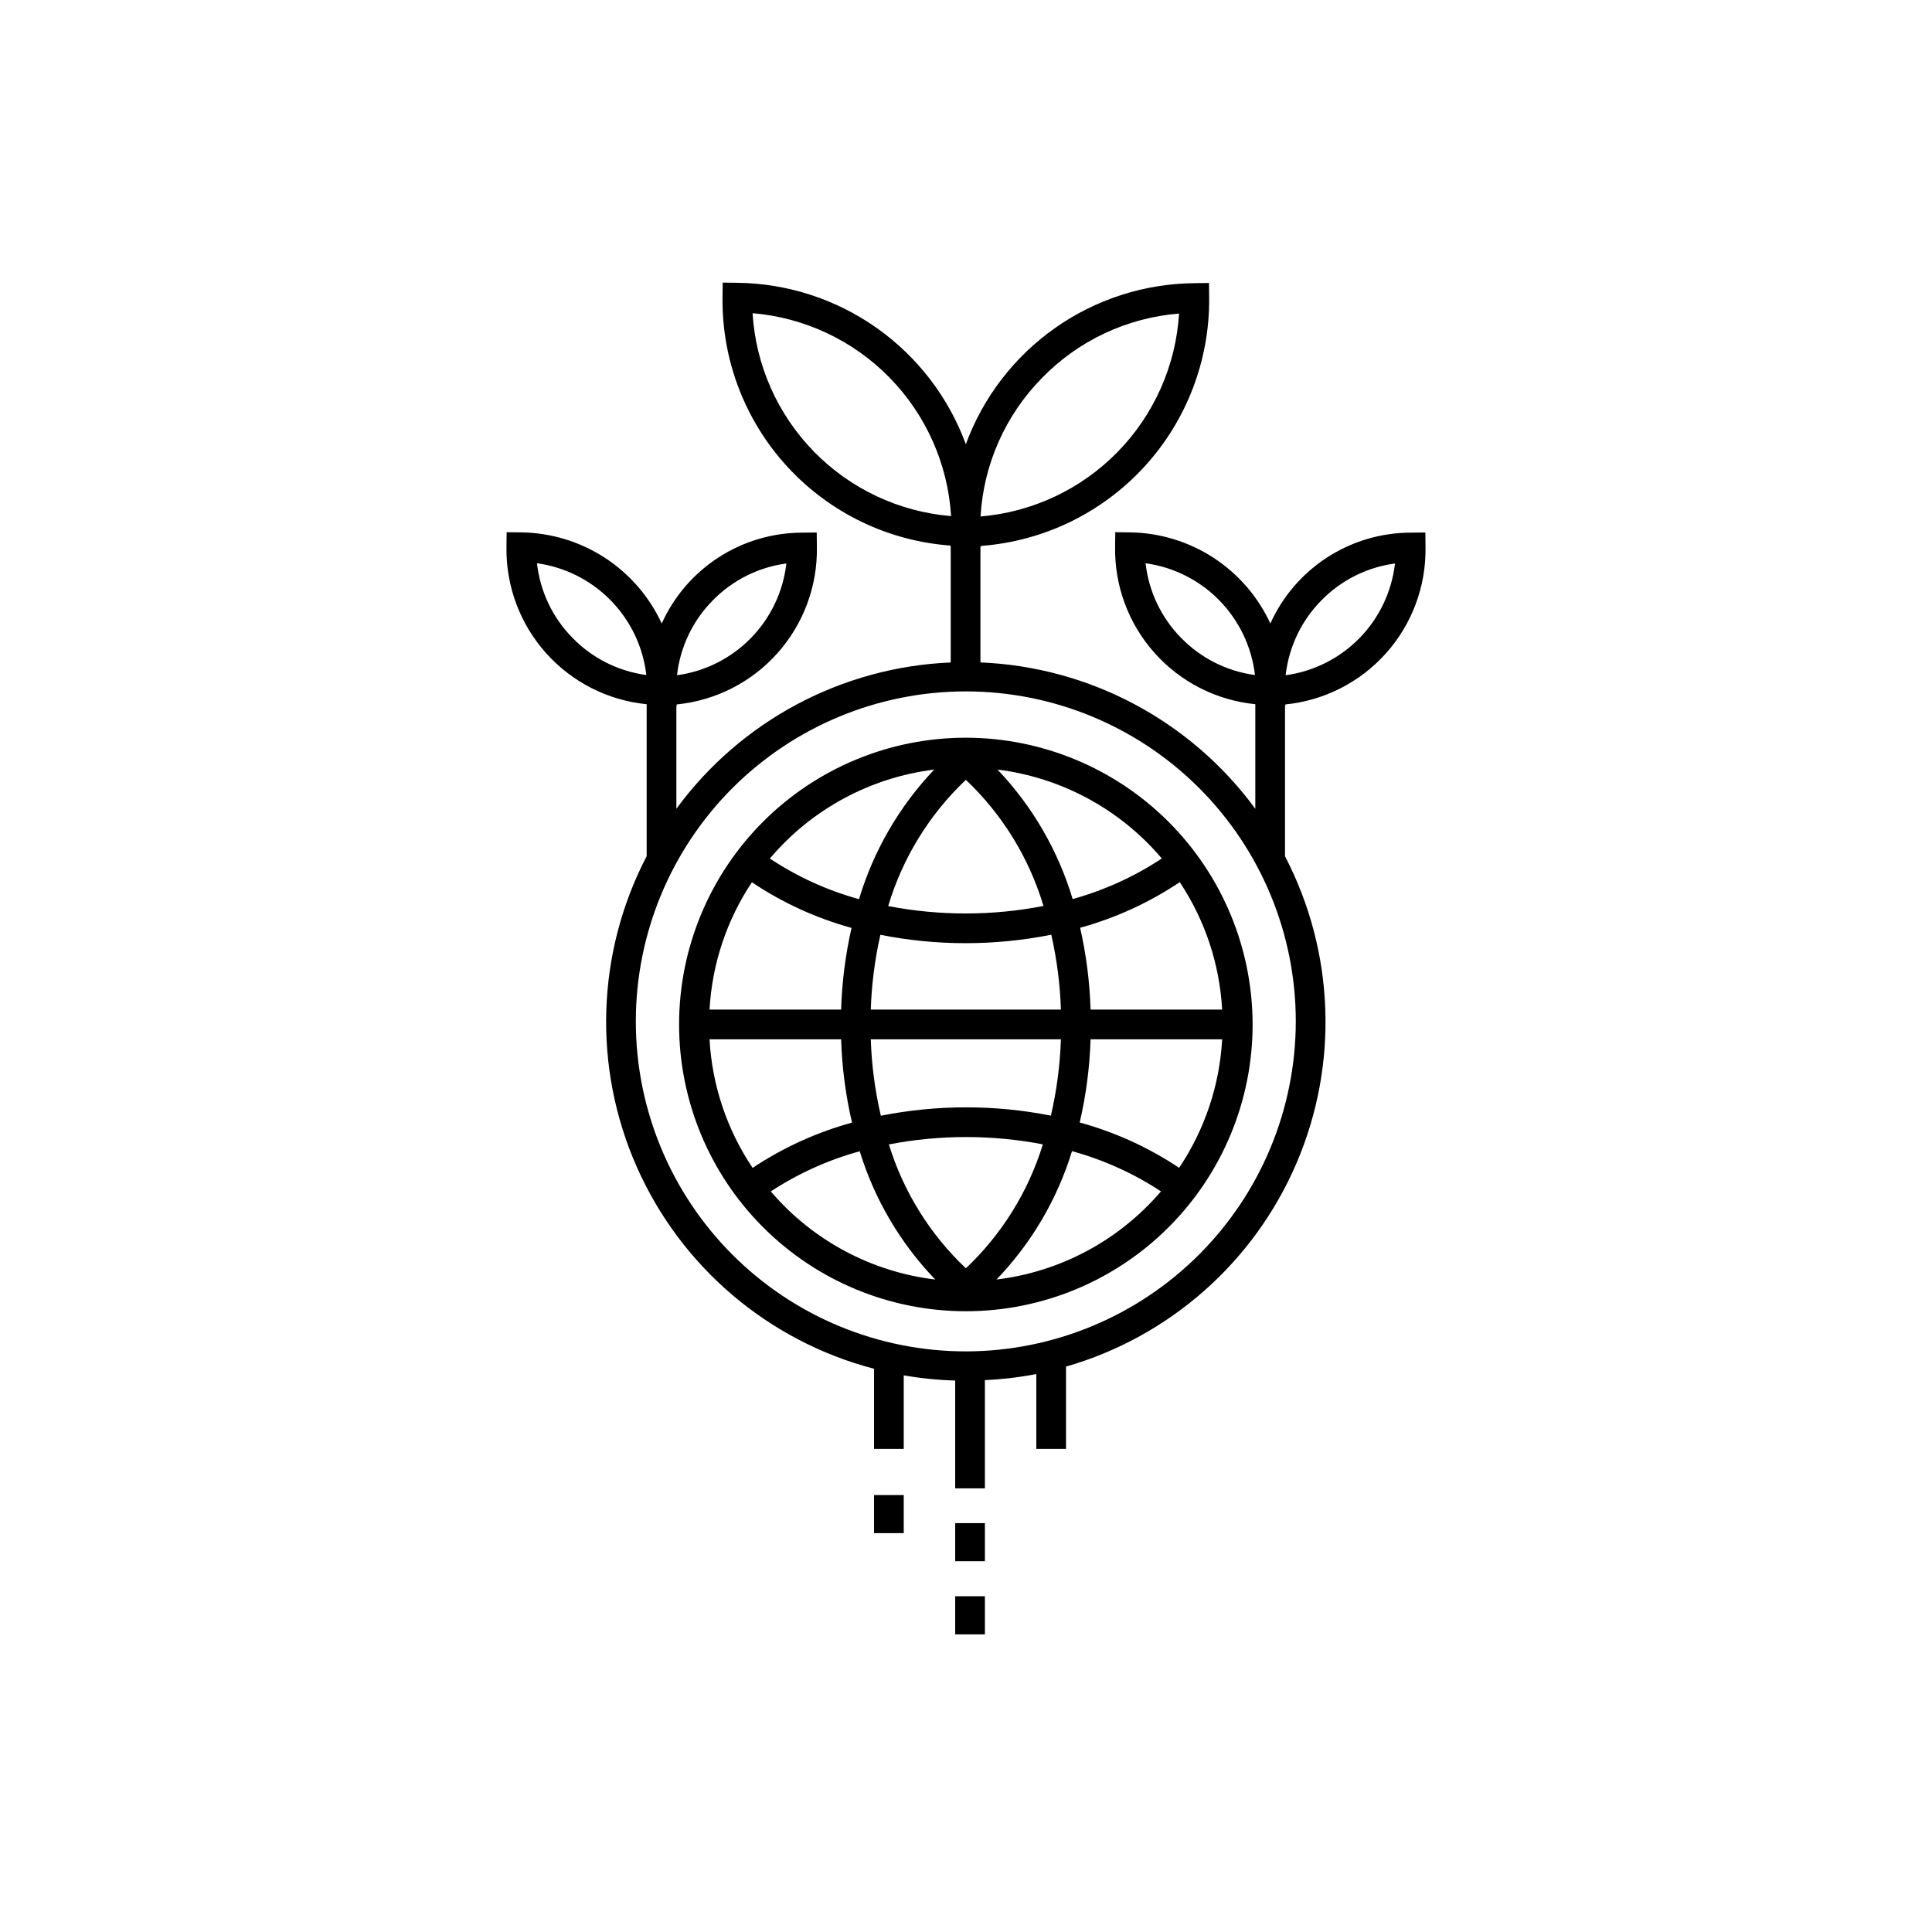 <?xml version="1.0" encoding="UTF-8"?>
<!-- Uploaded to: ICON Repo, www.svgrepo.com, Generator: ICON Repo Mixer Tools -->
<svg fill="#000000" width="800px" height="800px" version="1.1" viewBox="144 144 512 512" xmlns="http://www.w3.org/2000/svg">
 <path d="m399.96 339.5c-20.156 0-39.484 8.008-53.738 22.262-14.25 14.25-22.258 33.582-22.258 53.734 0 20.156 8.008 39.488 22.262 53.738 14.25 14.25 33.582 22.258 53.734 22.258 20.156 0 39.488-8.008 53.738-22.262 14.25-14.254 22.258-33.582 22.258-53.738-0.023-20.148-8.039-39.465-22.285-53.711-14.246-14.246-33.562-22.258-53.711-22.281zm51.93 32.004v0.004c-7.266 4.801-15.238 8.43-23.625 10.754-3.852-12.844-10.672-24.598-19.91-34.316 16.953 2.109 32.496 10.52 43.535 23.562zm-72.324 75.781h-0.004c13.477-2.602 27.328-2.609 40.805-0.023-3.848 12.527-10.879 23.848-20.398 32.852-9.52-9-16.551-20.309-20.406-32.828zm20.496-9.832-0.004 0.004c-7.594-0.004-15.176 0.742-22.625 2.223-1.551-6.644-2.445-13.43-2.668-20.25h50.387c-0.223 6.812-1.113 13.586-2.656 20.227-7.391-1.465-14.902-2.203-22.438-2.199zm-0.094-86.793v0.004c9.66 9.152 16.75 20.676 20.566 33.426-13.59 2.644-27.562 2.652-41.156 0.027 3.82-12.762 10.918-24.297 20.59-33.453zm-0.113 43.289v0.004c7.641 0.004 15.258-0.75 22.75-2.246 1.477 6.519 2.332 13.168 2.547 19.848h-50.387c0.219-6.672 1.07-13.309 2.547-19.824 7.422 1.48 14.973 2.223 22.543 2.223zm-32.949 17.605h-34.871c0.664-12.051 4.543-23.703 11.227-33.75 8.09 5.43 17.008 9.516 26.406 12.102-1.617 7.109-2.543 14.359-2.762 21.652zm0 7.871v0.004c0.227 7.434 1.195 14.828 2.891 22.074-9.367 2.566-18.262 6.617-26.344 12-6.805-10.121-10.75-21.895-11.418-34.074zm66.105 0h34.871v0.004c-0.664 12.172-4.606 23.934-11.402 34.055-8.082-5.394-16.977-9.449-26.348-12.012 1.688-7.234 2.652-14.617 2.879-22.043zm0-7.871h0.004c-0.223-7.297-1.148-14.559-2.769-21.684 9.391-2.586 18.305-6.668 26.402-12.09 6.691 10.055 10.57 21.715 11.234 33.773zm-41.434-63.613h0.004c-9.25 9.727-16.078 21.496-19.934 34.352-8.395-2.32-16.371-5.957-23.629-10.773 11.039-13.055 26.594-21.473 43.562-23.574zm-43.312 111.8c7.254-4.754 15.211-8.348 23.574-10.645 3.914 12.742 10.77 24.387 20.012 33.992-16.941-2.035-32.5-10.371-43.586-23.348zm59.82 23.344v0.004c9.246-9.617 16.098-21.27 20.008-34.02 8.367 2.293 16.324 5.891 23.574 10.66-11.082 12.977-26.641 21.316-43.582 23.359zm-10.949 83.941h7.871v10.094h-7.871zm0-19.379h7.871v10.086h-7.871zm-21.504-7.441h7.871v10.094h-7.871zm108.99-209.11 0.004-0.414h0.004c10.281-1.016 19.809-5.863 26.691-13.574 6.879-7.711 10.613-17.727 10.457-28.062l-0.043-3.93-3.938 0.039v0.004c-7.848 0.023-15.523 2.309-22.109 6.578s-11.801 10.344-15.031 17.496c-3.285-7.117-8.52-13.164-15.098-17.438-6.574-4.273-14.227-6.598-22.066-6.707l-3.938-0.047-0.043 3.938c-0.156 10.332 3.578 20.352 10.457 28.062 6.883 7.715 16.41 12.562 26.695 13.582l0.004 0.18v27.543-0.004c-17.117-23.336-43.926-37.613-72.844-38.789v-30.676l0.16 0.004v-0.203c16.543-1.238 31.992-8.719 43.219-20.926 11.227-12.211 17.387-28.234 17.234-44.816l-0.043-3.938-3.938 0.047h0.004c-13.227 0.133-26.094 4.289-36.902 11.91-10.809 7.625-19.039 18.352-23.605 30.766-4.566-12.418-12.797-23.156-23.598-30.793-10.805-7.641-23.672-11.816-36.898-11.984l-3.938-0.047-0.043 3.938c-0.195 16.598 5.953 32.641 17.188 44.859 11.23 12.219 26.703 19.691 43.258 20.891l0.004 0.391h0.023v30.586c-28.863 1.211-55.613 15.477-72.703 38.766v-27.23h0.082l0.004-0.414c10.285-1.02 19.812-5.863 26.691-13.574 6.883-7.711 10.617-17.727 10.461-28.062l-0.043-3.93-3.938 0.039 0.004 0.004c-7.852 0.027-15.527 2.309-22.113 6.578-6.586 4.269-11.805 10.344-15.031 17.5-3.285-7.121-8.52-13.168-15.098-17.441-6.574-4.269-14.227-6.598-22.066-6.707l-3.938-0.047-0.043 3.938c-0.156 10.332 3.574 20.352 10.457 28.062 6.879 7.715 16.406 12.562 26.691 13.582l0.004 0.535v39.73l0.004 0.004c-13.359 25.652-14.312 55.992-2.586 82.43 11.727 26.441 34.855 46.102 62.84 53.414v21.23h7.871v-19.488c4.504 0.789 9.059 1.25 13.633 1.379v28.566h7.871v-28.68c4.574-0.207 9.129-0.742 13.629-1.605v19.828h7.871v-21.805c27.406-7.891 49.82-27.664 61.066-53.871 11.246-26.207 10.133-56.078-3.031-81.379v-39.816zm-151.79-27.926c5.234-5.383 12.129-8.852 19.57-9.84-0.855 7.453-4.168 14.414-9.418 19.777-5.246 5.363-12.133 8.824-19.57 9.84 0.836-7.461 4.152-14.426 9.418-19.777zm-37.113 9.879c-5.266-5.356-8.582-12.32-9.414-19.781 7.43 1.023 14.309 4.492 19.555 9.852 5.246 5.363 8.562 12.316 9.426 19.77-7.438-1-14.328-4.465-19.566-9.84zm124.41-68.871v-0.004c9.641-9.91 22.551-15.977 36.336-17.074-0.852 13.785-6.637 26.805-16.293 36.68-9.66 9.871-22.547 15.941-36.312 17.094l-0.004-0.078h0.004c0.809-13.773 6.59-26.785 16.27-36.621zm-76.688-17.176c13.758 1.148 26.641 7.207 36.297 17.07 9.66 9.863 15.445 22.871 16.309 36.648v0.051l-0.004 0.004c-13.77-1.141-26.668-7.203-36.328-17.078-9.66-9.879-15.438-22.906-16.273-36.695zm56.508 275.13c-23.195 0-45.438-9.215-61.836-25.613-16.402-16.402-25.613-38.645-25.613-61.84 0-23.191 9.215-45.434 25.613-61.836 16.402-16.398 38.645-25.613 61.836-25.613 23.195 0.004 45.438 9.215 61.836 25.617 16.402 16.402 25.613 38.645 25.613 61.84-0.027 23.184-9.25 45.41-25.645 61.801-16.395 16.395-38.621 25.617-61.805 25.645zm94.172-198.96c5.234-5.383 12.125-8.848 19.566-9.84-0.852 7.453-4.164 14.414-9.41 19.777-5.25 5.363-12.137 8.828-19.57 9.84 0.836-7.461 4.148-14.426 9.414-19.777zm-37.113 9.879c-5.266-5.356-8.582-12.32-9.414-19.781 7.43 1.023 14.309 4.488 19.559 9.852 5.246 5.363 8.562 12.316 9.426 19.77-7.441-1-14.332-4.465-19.57-9.84z"/>
</svg>